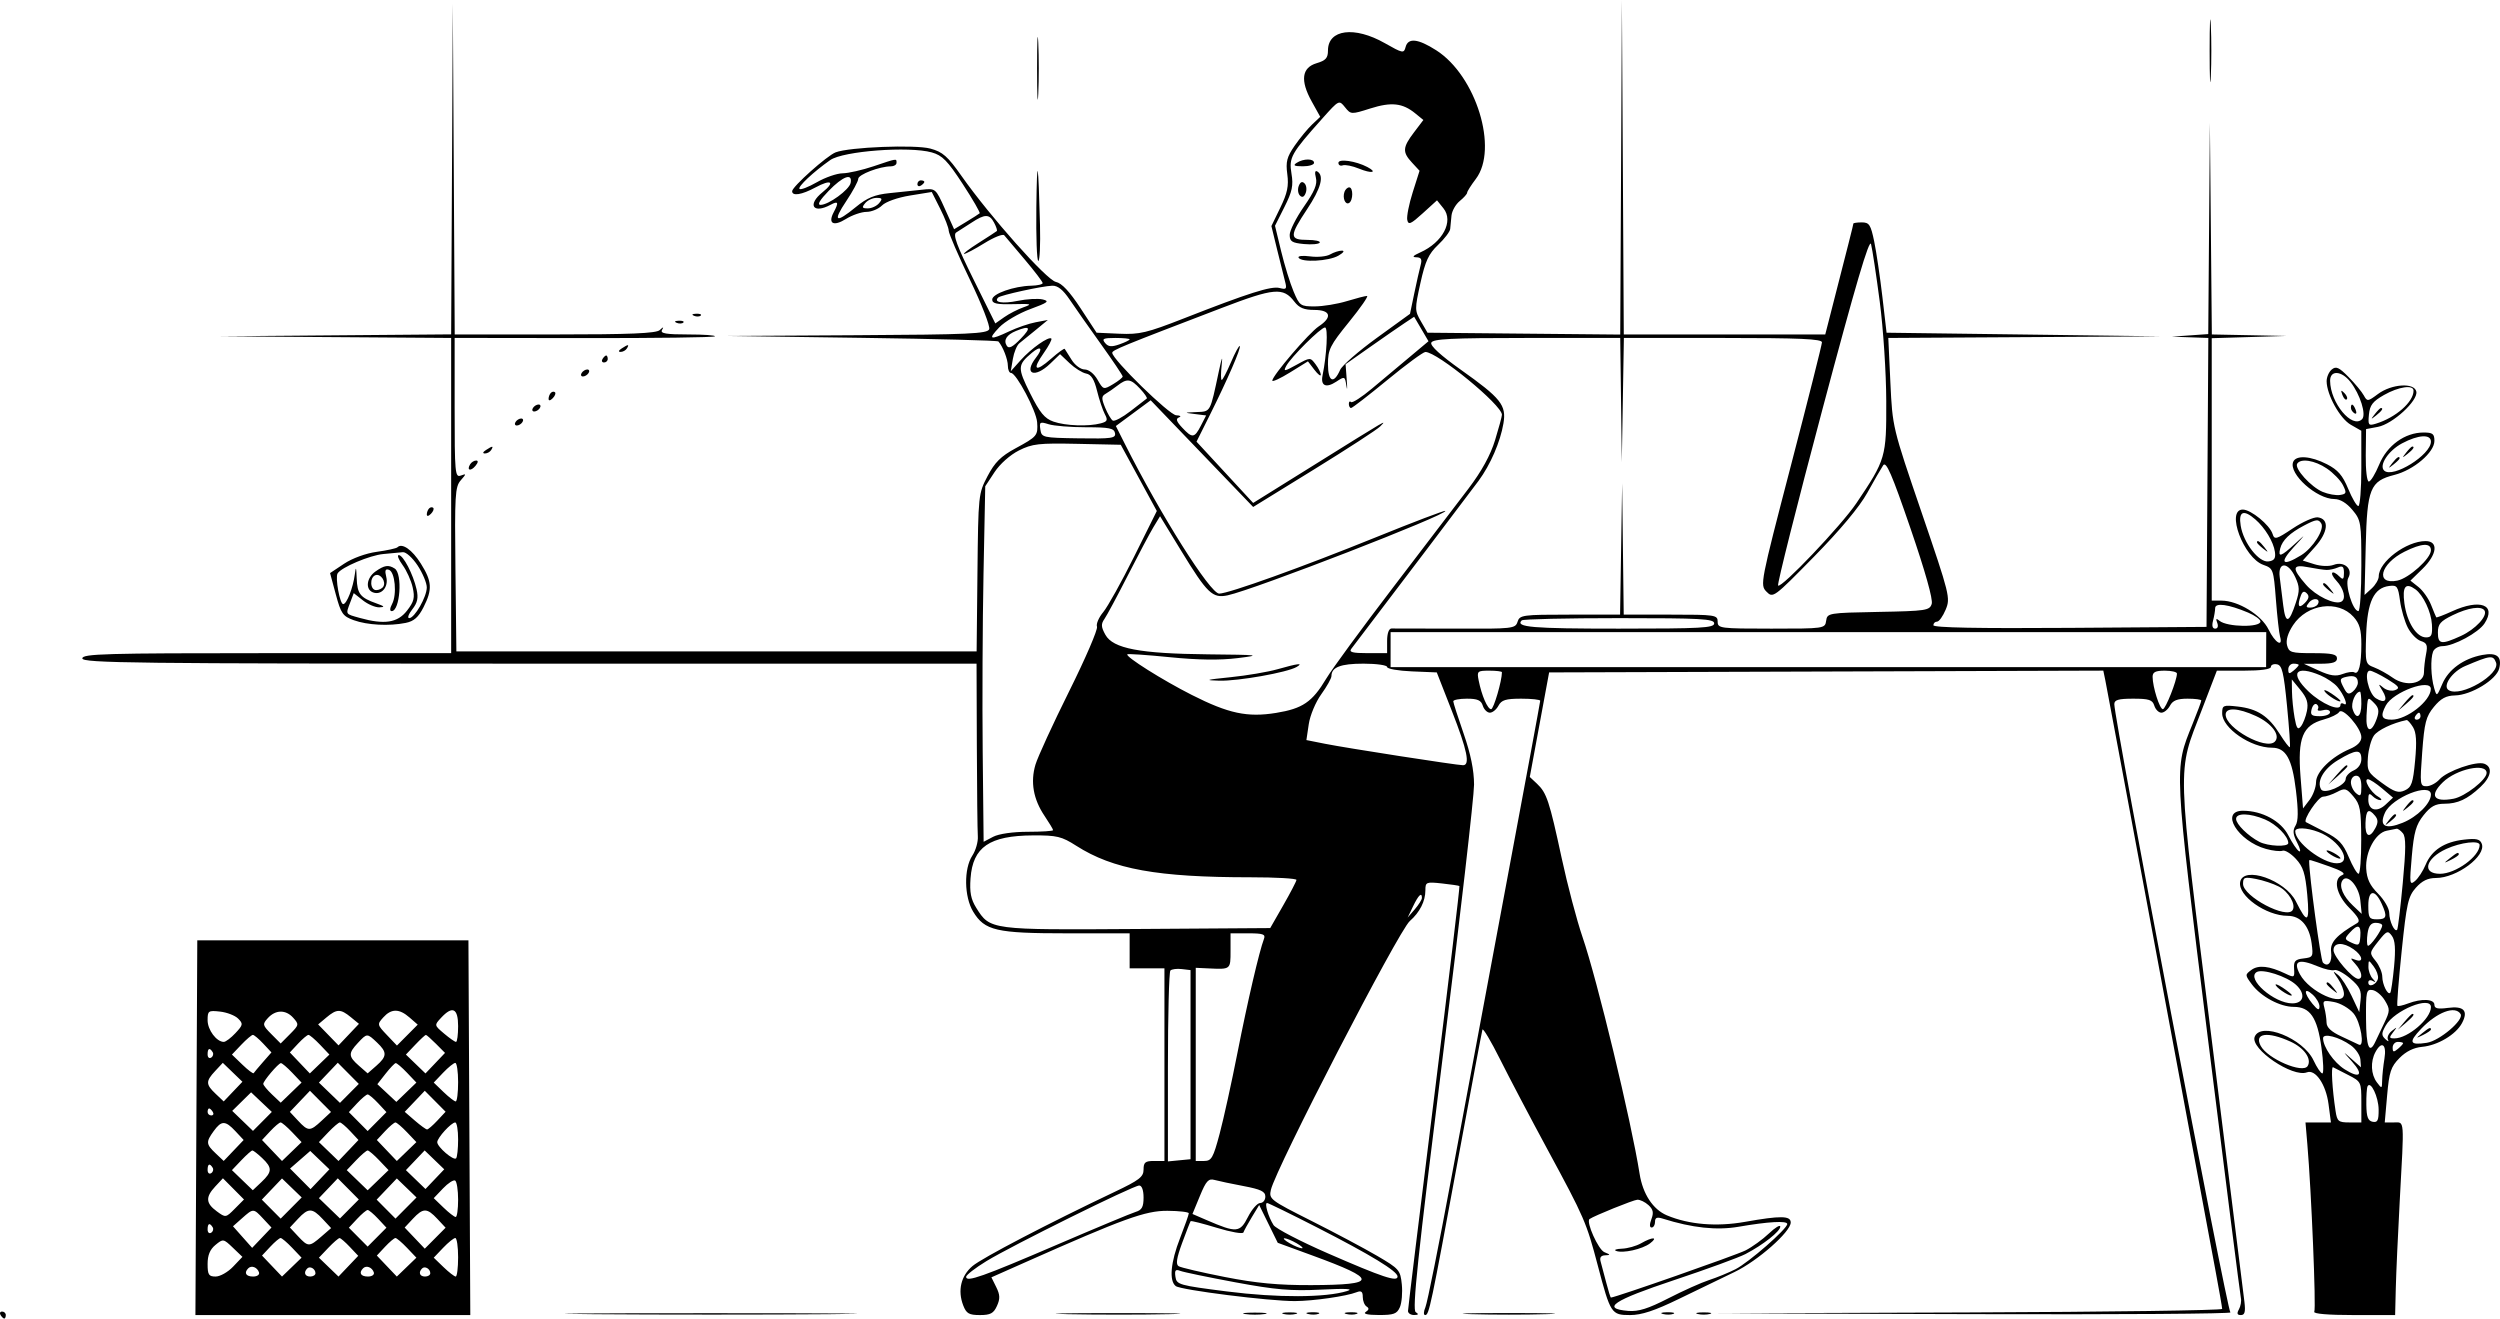 <svg width="474" height="250" viewBox="0 0 474 250" fill="none" xmlns="http://www.w3.org/2000/svg">
<path fill-rule="evenodd" clip-rule="evenodd" d="M307.355 31.717L307.197 63.434L288.927 63.258L270.657 63.081L269.417 60.943C268.22 58.88 268.217 58.621 269.311 53.669C270.236 49.489 270.858 48.142 272.659 46.432C273.876 45.277 274.91 43.919 274.956 43.414C275.003 42.91 275.113 41.768 275.202 40.878C275.291 39.988 275.995 38.745 276.767 38.115C277.539 37.487 278.17 36.776 278.17 36.536C278.17 36.296 278.913 35.121 279.82 33.924C284.139 28.223 279.871 14.361 272.31 9.535C268.834 7.316 266.965 7.122 266.496 8.931C266.178 10.155 265.963 10.115 262.551 8.177C256.808 4.914 251.783 5.564 251.783 9.572C251.783 11 251.365 11.47 249.639 11.981C246.809 12.819 246.491 15.259 248.696 19.228L250.318 22.15L248.77 23.613C247.919 24.419 246.428 26.231 245.457 27.641C243.986 29.778 243.755 30.677 244.072 33.031C244.37 35.246 244.086 36.613 242.755 39.359L241.057 42.861L242.143 47.327C242.74 49.783 243.419 52.513 243.652 53.392C244.022 54.793 243.894 54.943 242.614 54.606C241.036 54.191 236.763 55.547 224.435 60.378C217.461 63.11 216.048 63.445 212.231 63.274L207.913 63.081L204.867 58.433C202.794 55.27 201.304 53.679 200.201 53.453C198.44 53.092 187.743 41.088 182.32 33.387C179.671 29.624 178.743 28.807 176.401 28.173C173.513 27.39 161.054 27.883 158.44 28.883C156.799 29.511 150.19 35.413 150.19 36.25C150.19 37.234 152.009 36.941 154.606 35.541C157.603 33.924 158.418 34.464 155.962 36.439C152.997 38.824 154.149 40.621 157.49 38.821C158.935 38.042 159.069 38.362 158.076 40.23C156.926 42.392 158.008 42.998 160.38 41.523C161.574 40.78 163.331 40.173 164.286 40.173C165.241 40.173 166.567 39.624 167.234 38.953C167.93 38.252 170.188 37.452 172.553 37.069L176.663 36.402L178.27 39.594C179.153 41.349 179.876 43.213 179.876 43.737C179.876 44.261 181.689 48.453 183.905 53.054C186.121 57.655 187.763 61.867 187.554 62.416C187.227 63.274 183.756 63.433 162.58 63.556L137.986 63.7L163.495 64.055C177.524 64.25 189.136 64.558 189.298 64.741C190.137 65.686 191.091 68.136 191.091 69.345C191.091 70.1 191.366 70.717 191.702 70.717C192.687 70.717 196.492 77.91 196.64 80.05C196.814 82.592 196.674 82.76 192.517 85.017C189.763 86.512 188.613 87.657 187.24 90.277C185.505 93.584 185.481 93.813 185.325 108.566L185.167 123.506H135.848H86.529L86.352 107.968C86.192 93.9 86.285 92.303 87.341 91.089C88.445 89.821 88.445 89.772 87.354 90.172C86.279 90.566 86.2 89.683 86.2 77.333V64.07L110.689 64.103C124.159 64.12 135.341 63.973 135.538 63.774C135.735 63.576 133.455 63.413 130.47 63.413C126.32 63.413 125.153 63.218 125.509 62.583C125.881 61.919 125.797 61.919 125.087 62.583C124.418 63.207 119.486 63.413 105.205 63.413H86.213L86.035 32.038L85.856 0.664L85.698 32.03L85.54 63.395L63.605 63.579L41.67 63.764L63.605 63.92L85.54 64.077V93.957V123.838H50.576C19.937 123.838 15.612 123.961 15.612 124.834C15.612 125.714 25.471 125.83 100.383 125.83H185.154L185.207 141.268C185.237 149.76 185.321 157.544 185.396 158.568C185.47 159.591 185.002 161.234 184.357 162.22C182.723 164.712 182.8 170.025 184.511 172.849C186.695 176.456 188.873 176.959 202.285 176.959H214.18V180.279V183.599H217.479H220.777V201.859V220.12H218.798C217.137 220.12 216.819 220.381 216.819 221.748C216.819 223.135 216.015 223.758 211.376 225.961C198.716 231.975 186.224 238.493 184.393 240.039C182.193 241.897 181.535 244.683 182.628 247.51C183.223 249.047 183.723 249.336 185.788 249.336C187.788 249.336 188.384 249.018 189.021 247.61C189.642 246.24 189.614 245.503 188.885 244.034L187.969 242.183L194.313 239.365C213.109 231.014 217.165 229.545 221.35 229.571C223.575 229.585 225.395 229.798 225.395 230.044C225.395 230.29 224.653 232.398 223.746 234.728C221.946 239.349 221.631 242.835 222.921 243.84C223.882 244.59 240.681 246.705 245.516 246.685C249.001 246.671 255.286 245.768 257.225 245.002C258.097 244.658 258.38 244.88 258.38 245.906C258.38 246.653 258.708 247.47 259.11 247.72C259.618 248.037 259.569 248.347 258.945 248.745C258.377 249.107 259.277 249.319 261.407 249.326C264.261 249.335 264.863 249.112 265.418 247.842C265.777 247.02 265.942 245.072 265.783 243.514C265.509 240.813 265.29 240.559 261.113 238.114C258.702 236.703 253.089 233.716 248.639 231.476C240.809 227.535 240.561 227.345 240.962 225.588C241.889 221.532 265.157 176.509 267.295 174.635C269.197 172.968 270.254 170.878 270.254 168.784C270.254 167.244 270.412 167.179 273.388 167.501C275.111 167.687 276.604 167.908 276.706 167.992C276.807 168.076 274.655 186.064 271.923 207.965C269.191 229.867 266.956 248.135 266.956 248.561C266.956 248.987 267.475 249.331 268.11 249.326C268.96 249.318 269.041 249.173 268.416 248.774C267.741 248.343 268.784 238.491 273.529 200.5C276.807 174.248 279.486 150.965 279.481 148.761C279.475 146.044 278.841 142.938 277.511 139.11C276.432 136.006 275.545 133.242 275.54 132.968C275.536 132.694 276.699 132.47 278.126 132.47C280.141 132.47 280.814 132.767 281.139 133.798C281.369 134.529 281.973 135.126 282.48 135.126C282.987 135.126 283.719 134.529 284.108 133.798C284.682 132.719 285.489 132.47 288.419 132.47C290.402 132.47 292.024 132.647 292.024 132.863C292.024 133.079 289.187 148.392 285.721 166.894C282.253 185.394 277.501 210.84 275.158 223.44C272.816 236.039 270.613 247.02 270.261 247.842C269.9 248.686 269.879 249.336 270.214 249.336C270.954 249.336 271.246 247.951 276.536 219.327C278.919 206.433 280.959 195.584 281.068 195.219C281.179 194.854 282.688 197.394 284.424 200.863C286.159 204.333 290.214 212.041 293.434 217.994C300.413 230.892 300.788 231.758 302.947 239.964C305.347 249.084 305.511 249.336 309.063 249.336C311.236 249.336 313.711 248.517 318.352 246.261C321.832 244.57 326.563 242.282 328.866 241.175C333.269 239.06 339.522 233.549 339.522 231.783C339.522 230.49 337.617 230.464 330.855 231.664C325.46 232.622 320.218 232.185 316.048 230.432C313.406 229.32 311.474 226.384 310.871 222.56C309.289 212.544 302.832 185.771 300.033 177.623C298.967 174.519 297.19 167.786 296.086 162.66C293.757 151.848 293.247 150.314 291.406 148.588L290.048 147.314L291.881 137.402L293.713 127.49L346.251 127.32L398.787 127.15L399.167 128.98C399.376 129.987 403.859 153.967 409.129 182.271C414.4 210.574 419.3 236.869 420.018 240.704C420.735 244.539 421.323 247.898 421.323 248.169C421.323 248.441 399.728 248.742 373.331 248.838L325.338 249.013L374.486 249.164C401.517 249.248 423.295 249.096 422.882 248.828C422.243 248.412 400.873 136.442 400.873 133.507C400.873 132.695 401.65 132.47 404.457 132.47C407.462 132.47 408.109 132.685 408.46 133.798C408.69 134.529 409.294 135.126 409.8 135.126C410.308 135.126 411.04 134.529 411.428 133.798C411.952 132.813 412.81 132.47 414.75 132.47C416.189 132.47 417.366 132.625 417.366 132.815C417.366 133.005 416.62 135.009 415.707 137.268C412.174 146.021 412.115 144.825 418.676 197.367C421.948 223.576 424.735 245.501 424.868 246.088C425 246.675 424.837 247.646 424.504 248.246C424.062 249.04 424.161 249.336 424.87 249.336C425.607 249.336 425.77 248.732 425.545 246.846C425.382 245.477 422.582 223.035 419.324 196.977C412.621 143.359 412.727 146.932 417.465 134.588L420.317 127.158H425.438C428.646 127.158 430.56 126.892 430.56 126.446C430.56 126.053 431.079 125.833 431.714 125.956C432.679 126.142 432.991 127.428 433.617 133.807C434.028 138.002 434.272 141.537 434.159 141.663C434.046 141.789 433.19 140.676 432.259 139.19C430.108 135.76 428.008 134.384 424.283 133.961C421.49 133.644 421.324 133.717 421.324 135.256C421.324 138.037 426.733 141.766 430.766 141.766C433.411 141.766 434.588 143.859 435.307 149.842C435.782 153.797 435.761 155.681 435.232 156.535C434.666 157.446 434.74 158.201 435.55 159.778C436.131 160.908 436.28 161.63 435.882 161.382C435.484 161.135 434.582 159.795 433.878 158.405C432.491 155.668 428.91 153.718 425.269 153.718C420.801 153.718 424.271 159.465 429.64 160.958C430.926 161.315 432.337 161.467 432.778 161.297C433.218 161.127 434.348 161.818 435.289 162.831C436.687 164.338 437.083 165.584 437.457 169.655C437.946 174.999 437.471 175.278 435.306 170.913C433.295 166.859 425.326 164.078 424.733 167.224C424.248 169.797 429.639 173.639 433.735 173.639C436.193 173.639 437.839 175.524 438.282 178.847C438.619 181.376 438.546 181.513 436.742 181.721C435.154 181.904 434.866 182.222 434.961 183.689C435.07 185.36 434.997 185.4 433.312 184.596C430.263 183.139 428.202 182.914 426.873 183.893C425.635 184.807 425.636 184.856 426.952 186.634C428.678 188.964 432.287 190.903 434.9 190.903C437.992 190.903 439.356 192.905 440.147 198.607C440.522 201.309 440.598 203.519 440.317 203.519C440.036 203.519 439.284 202.408 438.646 201.048C436.679 196.857 428.611 193.632 427.485 196.587C426.615 198.868 434.696 204.357 437.391 203.316C439.011 202.69 440.998 205.608 441.487 209.329L441.945 212.815H439.532H437.12L437.474 216.965C438.238 225.906 439.157 248.1 438.788 248.701C438.548 249.092 441.425 249.336 446.257 249.336H454.116L454.244 244.19C454.314 241.36 454.649 233.964 454.987 227.756C455.859 211.774 455.935 212.815 453.888 212.815H452.147L452.601 207.669C452.992 203.226 453.31 202.262 454.933 200.612C456.173 199.351 457.637 198.626 459.231 198.481C462.184 198.214 465.637 196.159 466.797 193.977C468.037 191.643 467.148 190.687 464.118 191.096C462.203 191.355 461.565 191.208 461.565 190.508C461.565 189.402 459.124 189.28 456.569 190.258C455.588 190.633 454.678 190.833 454.547 190.701C454.417 190.569 454.782 185.896 455.358 180.317C456.295 171.256 456.582 169.975 458.047 168.32C459.211 167.005 460.314 166.467 461.85 166.467C465.82 166.467 471.422 162.283 470.543 159.975C470.204 159.086 469.522 158.928 467.171 159.195C463.449 159.617 461.045 161.189 459.899 163.949C459.406 165.137 458.504 166.525 457.893 167.035C456.863 167.896 456.819 167.564 457.276 162.363C457.681 157.759 458.077 156.375 459.502 154.577C460.836 152.894 461.74 152.39 463.423 152.39C465.985 152.39 467.803 151.547 470.306 149.197C472.352 147.276 472.655 145.435 471.028 144.806C469.536 144.23 463.966 146.173 462.53 147.77C461.887 148.485 460.778 149.07 460.065 149.07C458.833 149.07 458.793 148.753 459.251 142.603C459.67 136.985 459.962 135.857 461.474 134.019C462.784 132.426 463.772 131.89 465.465 131.854C468.535 131.789 473.317 128.878 473.847 126.753C474.417 124.466 473.409 123.659 470.635 124.183C467.099 124.851 464.238 126.922 463.067 129.663C462.029 132.092 462 132.107 461.523 130.478C460.9 128.349 460.792 124.909 461.306 123.56C461.526 122.983 462.323 122.51 463.077 122.51C465.202 122.51 469.918 119.965 471.069 118.196C473.372 114.658 470.224 113.479 464.93 115.896C463.334 116.625 461.976 117.141 461.911 117.044C461.846 116.946 461.405 115.884 460.93 114.685C460.456 113.486 459.38 111.961 458.541 111.297L457.015 110.088L459.29 107.869C462.092 105.135 462.381 102.59 459.89 102.59C456.238 102.59 451.01 106.526 451.01 109.275C451.01 109.867 450.404 110.904 449.664 111.578L448.318 112.804L448.54 103.547C448.802 92.618 449.37 91.21 453.991 90.04C457.637 89.115 461.565 85.774 461.565 83.596C461.565 82.258 461.239 82.005 459.511 82.005C455.98 82.005 452.593 84.448 451.096 88.076C450.363 89.85 449.478 91.302 449.128 91.302C448.772 91.302 448.517 89.116 448.548 86.329L448.605 81.357L450.858 80.932C453.653 80.404 458.484 75.969 458.137 74.251C457.784 72.502 453.464 72.771 450.867 74.703C448.921 76.151 448.827 76.159 448.166 74.954C447.79 74.268 446.491 72.701 445.28 71.473C443.463 69.63 442.906 69.383 442.096 70.06C441.556 70.511 441.121 71.515 441.129 72.292C441.156 74.862 443.649 79.351 445.704 80.528L447.703 81.673L447.708 88.811C447.71 92.737 447.454 95.95 447.14 95.95C446.826 95.95 445.959 94.474 445.214 92.671C444.16 90.118 443.269 89.088 441.194 88.023C438.1 86.433 435.291 86.246 434.777 87.596C433.915 89.855 439.236 94.621 442.618 94.621C443.682 94.621 444.921 95.369 446.004 96.665C447.648 98.632 447.712 99.026 447.712 107.289C447.712 112.009 447.46 115.87 447.152 115.87C446.087 115.87 444.546 110.819 445.233 109.582C446.174 107.89 444.469 106.35 442.477 107.092C441.586 107.424 440.066 107.373 438.783 106.969L436.604 106.283L438.899 103.726C441.434 100.902 441.685 98.4 439.465 98.089C438.74 97.987 436.6 98.934 434.71 100.191C431.56 102.287 431.24 102.374 430.881 101.235C430.343 99.529 426.78 96.614 425.231 96.614C421.965 96.614 425.386 105.786 429.145 107.104C431.002 107.756 431.065 107.93 431.508 113.648C431.758 116.878 432.113 120.044 432.295 120.684C432.909 122.829 431.341 121.873 430.119 119.356C428.779 116.595 424.347 113.878 421.184 113.878H419.345V89V64.122L426.437 63.908L433.528 63.695L426.446 63.554L419.364 63.413L419.179 43.327L418.995 23.24L418.84 43.292L418.685 63.343L415.222 63.588L411.758 63.831L415.229 63.954L418.7 64.077L418.527 91.468L418.355 118.858L392.462 119.044C375.018 119.169 366.569 119.007 366.569 118.546C366.569 118.169 366.881 117.862 367.263 117.862C367.644 117.862 368.382 116.836 368.902 115.582C369.82 113.373 369.681 112.814 364.332 97.156C358.817 81.015 358.815 81.006 358.418 72.543L358.021 64.077L383.9 63.922L409.779 63.768L383.737 63.424L357.694 63.081L356.899 56.266C356.462 52.517 355.766 47.811 355.353 45.807C354.691 42.6 354.41 42.165 352.999 42.165C352.117 42.165 351.396 42.27 351.396 42.399C351.396 42.6 350.498 46.149 346.707 60.923L346.068 63.413H326.969H307.869L307.692 31.706L307.514 0L307.355 31.717ZM418.947 9.628C418.947 14.924 419.05 17.09 419.175 14.442C419.3 11.795 419.3 7.461 419.175 4.814C419.05 2.167 418.947 4.333 418.947 9.628ZM196.63 12.948C196.63 18.244 196.733 20.41 196.859 17.762C196.983 15.115 196.983 10.781 196.859 8.134C196.733 5.487 196.63 7.653 196.63 12.948ZM259.811 20.566C263.799 19.301 265.926 19.532 268.33 21.492L269.872 22.748L268.084 25.108C265.923 27.959 265.868 28.836 267.722 30.839L269.147 32.379L267.857 36.442C267.147 38.677 266.679 41.041 266.815 41.695C267.025 42.703 267.477 42.509 269.76 40.433L272.456 37.981L273.679 39.501C275.652 41.954 273.542 45.954 269.265 47.867C267.894 48.481 267.664 48.761 268.517 48.779C269.47 48.799 269.657 49.143 269.346 50.299C269.125 51.121 268.582 53.529 268.14 55.649L267.336 59.506L261.043 64.066C257.583 66.574 254.454 69.302 254.092 70.127C252.87 72.905 251.783 72.403 251.783 69.06C251.783 66.258 252.161 65.499 255.783 61.036C257.984 58.327 259.515 56.109 259.186 56.109C258.858 56.109 257.132 56.554 255.351 57.098C253.57 57.641 250.841 58.09 249.285 58.094C246.584 58.101 246.405 57.975 245.266 55.279C244.61 53.726 243.548 50.286 242.906 47.633L241.74 42.808L243.533 39.241C245.007 36.309 245.244 35.183 244.864 32.921C244.352 29.867 244.784 29.098 250.765 22.412C253.872 18.938 253.886 18.931 255.01 20.329C256.125 21.715 256.181 21.718 259.811 20.566ZM176.666 28.898C178.659 29.456 179.647 30.464 182.532 34.886C184.44 37.812 185.885 40.313 185.742 40.444C185.6 40.576 184.452 41.308 183.19 42.072L180.898 43.461L179.146 39.576C177.398 35.701 177.388 35.693 174.842 35.969C173.438 36.121 170.657 36.413 168.661 36.617C165.838 36.906 164.422 37.489 162.283 39.244C158.416 42.418 157.826 42.053 160.46 38.114C161.705 36.251 162.724 34.356 162.724 33.903C162.724 33.094 166.786 31.541 168.903 31.541C169.496 31.541 169.981 31.242 169.981 30.877C169.981 30.023 170.173 29.995 165.63 31.524C163.487 32.246 160.844 32.847 159.755 32.86C158.667 32.874 156.472 33.635 154.878 34.552C153.284 35.469 151.801 36.041 151.584 35.821C151.195 35.43 154.225 32.586 157.414 30.35C159.861 28.634 172.351 27.692 176.666 28.898ZM196.49 39.343C196.423 44.912 196.591 49.469 196.863 49.47C197.136 49.471 197.279 46.408 197.184 42.664C196.867 30.29 196.614 29.078 196.49 39.343ZM245.845 30.877C245.095 31.365 245.373 31.523 247 31.53C248.179 31.536 249.144 31.242 249.144 30.877C249.144 30.033 247.142 30.033 245.845 30.877ZM253.762 30.879C253.762 31.303 254.133 31.516 254.586 31.35C255.04 31.185 256.422 31.462 257.657 31.968C260.064 32.953 261.267 32.732 259.261 31.673C257.077 30.52 253.762 30.041 253.762 30.879ZM249.495 33.712C249.799 34.932 249.238 36.279 247.212 39.189C245.735 41.312 244.526 43.715 244.526 44.529C244.526 45.776 244.95 46.05 247.214 46.268C248.693 46.409 250.046 46.291 250.222 46.005C250.397 45.719 249.336 45.485 247.863 45.485C244.451 45.485 244.446 44.758 247.824 39.667C250.444 35.718 251.094 33.339 249.777 32.52C249.337 32.246 249.236 32.673 249.495 33.712ZM161.283 34.671C161.035 35.974 157.101 38.845 155.566 38.845C154.896 38.845 155.435 37.922 157.117 36.189C159.816 33.406 161.653 32.737 161.283 34.671ZM173.939 34.9C173.939 35.286 174.236 35.418 174.599 35.193C174.961 34.967 175.258 34.651 175.258 34.489C175.258 34.328 174.961 34.197 174.599 34.197C174.236 34.197 173.939 34.513 173.939 34.9ZM246.241 35.259C246 35.892 246.099 36.709 246.462 37.074C246.902 37.517 247.268 37.355 247.561 36.587C247.802 35.953 247.703 35.137 247.34 34.772C246.9 34.329 246.534 34.491 246.241 35.259ZM254.919 36.355C254.493 37.522 255.074 38.928 255.797 38.477C256.574 37.994 256.586 35.525 255.811 35.525C255.487 35.525 255.086 35.898 254.919 36.355ZM166.682 38.513C166.23 39.06 165.267 39.509 164.541 39.509C163.444 39.509 163.36 39.341 164.043 38.513C164.495 37.965 165.458 37.517 166.184 37.517C167.282 37.517 167.366 37.684 166.682 38.513ZM188.482 42.222C188.887 42.983 189.12 43.696 189 43.805C188.88 43.915 187.313 44.935 185.519 46.072C183.725 47.21 182.504 48.141 182.808 48.141C183.111 48.141 184.84 47.223 186.65 46.102C188.461 44.981 190.149 44.308 190.401 44.608C190.653 44.908 192.396 46.969 194.273 49.189C196.151 51.408 197.688 53.425 197.688 53.671C197.688 53.916 196.723 54.14 195.544 54.168C192.226 54.247 188.122 55.699 188.122 56.794C188.122 57.554 188.994 57.746 192.08 57.668C195.591 57.578 195.815 57.645 194.059 58.26C192.971 58.642 191.322 59.488 190.396 60.14L188.711 61.326L184.572 52.963C181.384 46.522 180.634 44.478 181.309 44.072C181.79 43.783 183.076 42.958 184.164 42.24C186.74 40.541 187.587 40.536 188.482 42.222ZM356.398 57.176C357.068 62.299 357.619 70.683 357.634 76.029C357.667 86.719 357.551 87.115 351.97 95.406C349.135 99.616 337.722 111.624 337.126 111.023C336.915 110.811 340.695 95.787 345.526 77.637C351.841 53.91 354.433 45.102 354.75 46.294C354.992 47.205 355.733 52.102 356.398 57.176ZM252.2 48.238C251.521 48.634 249.815 48.803 248.406 48.613C246.956 48.417 246.005 48.528 246.214 48.868C246.786 49.8 251.922 49.531 253.762 48.473C254.72 47.922 254.996 47.523 254.421 47.521C253.877 47.519 252.877 47.841 252.2 48.238ZM202.807 56.804C203.801 58.282 206.47 62.082 208.738 65.248C211.006 68.414 212.861 71.175 212.861 71.382C212.861 71.589 212.037 72.249 211.03 72.847C209.233 73.916 209.178 73.9 208.092 71.995C207.442 70.855 206.433 70.053 205.65 70.053C204.909 70.053 203.81 69.241 203.18 68.227C202.556 67.223 201.965 66.287 201.868 66.147C201.77 66.007 200.61 66.847 199.29 68.014C196.281 70.673 195.613 70.159 197.891 66.938C198.846 65.586 199.497 64.349 199.338 64.189C198.859 63.706 195.504 66.072 193.512 68.298L191.645 70.385L192.036 68.061C192.252 66.783 192.813 65.438 193.283 65.073C193.753 64.708 195.159 63.566 196.408 62.536L198.677 60.664L196.368 61.1C195.098 61.341 192.852 62.108 191.377 62.807C187.663 64.566 187.236 64.402 189.455 62.07C190.506 60.966 193.149 59.409 195.329 58.609C198.694 57.374 199.051 57.097 197.695 56.775C196.816 56.566 194.682 56.687 192.951 57.044C190.1 57.632 188.335 57.333 189.246 56.417C189.701 55.959 197.556 54.239 199.509 54.169C200.544 54.133 201.55 54.937 202.807 56.804ZM245.405 57.185C246.315 58.373 247.256 58.765 249.199 58.765C252.306 58.765 252.672 60.14 250.029 61.883C248.207 63.084 241.228 71.241 241.228 72.168C241.228 72.459 242.749 71.755 244.608 70.604L247.987 68.51L249.211 70.112C249.883 70.993 250.431 71.414 250.428 71.049C250.424 70.684 249.972 69.787 249.424 69.057C248.429 67.732 248.421 67.732 245.826 69.163C243.493 70.449 243.29 70.473 243.865 69.392C244.757 67.714 250.425 62.085 251.223 62.085C251.826 62.085 251.561 67.244 250.756 71.175C250.35 73.159 251.419 73.643 253.368 72.358C254.951 71.315 254.998 71.335 255.278 73.161C255.437 74.191 255.466 73.689 255.344 72.045L255.122 69.057L259.842 65.737C262.438 63.911 265.363 61.886 266.343 61.238L268.125 60.058L269.484 62.379L270.844 64.698L267.25 67.708C265.274 69.363 262.063 72.051 260.116 73.682C258.168 75.313 256.387 76.458 256.158 76.227C255.928 75.997 255.741 76.157 255.741 76.582C255.741 77.009 255.93 77.357 256.162 77.357C256.393 77.357 259.487 74.967 263.037 72.045C266.587 69.124 269.837 66.733 270.26 66.733C272.51 66.733 284.767 76.792 284.767 78.638C284.767 78.952 284.18 81.123 283.462 83.462C282.587 86.315 280.925 89.341 278.408 92.661C276.345 95.383 269.881 103.855 264.044 111.489C258.207 119.124 252.537 126.863 251.444 128.689C248.798 133.109 246.971 134.353 241.937 135.169C236.503 136.05 232.938 135.29 225.966 131.761C220.421 128.955 213.32 124.483 213.739 124.06C213.871 123.928 217.512 124.175 221.831 124.608C227.119 125.137 231.298 125.195 234.631 124.782C239.248 124.211 238.874 124.163 229.023 124.062C216.093 123.93 211.033 122.966 209.584 120.358C208.764 118.882 208.728 118.317 209.394 117.37C209.846 116.727 211.843 113.007 213.833 109.104C215.822 105.199 218.012 101.075 218.698 99.938L219.947 97.873L223.921 104.381C228.907 112.548 229.887 113.488 232.772 112.871C237.801 111.795 274.653 97.5 274.025 96.868C273.896 96.737 267.967 98.991 260.851 101.876C247.041 107.476 232.927 112.55 231.16 112.55C229.453 112.55 220.049 97.63 213.297 84.21L211.566 80.772L214.868 78.333L218.169 75.893L227.884 86.008L237.599 96.123L249.144 89.004C255.493 85.089 261.134 81.422 261.678 80.856C262.933 79.55 263.599 79.161 249.144 88.168L237.599 95.361L232.23 89.55L226.86 83.74L229.368 78.723C232.719 72.015 235.365 65.922 235.059 65.615C234.922 65.477 234.168 66.868 233.382 68.705C232.597 70.542 231.812 72.045 231.636 72.045C231.46 72.045 231.457 70.776 231.63 69.223C231.843 67.304 231.672 67.676 231.095 70.385C229.407 78.317 229.575 78.011 226.867 78.127C224.438 78.232 224.433 78.237 226.545 78.501L228.684 78.769L227.682 80.719C226.468 83.082 226.05 83.125 224.142 81.081C223.038 79.898 222.883 79.402 223.533 79.141C224.031 78.941 223.808 78.768 223.012 78.738C221.699 78.689 210.882 68.129 210.882 66.896C210.882 66.376 212.596 65.674 231.662 58.379C241.586 54.582 243.299 54.433 245.405 57.185ZM131.595 59.883C132.071 60.074 132.64 60.05 132.859 59.83C133.078 59.61 132.689 59.453 131.994 59.481C131.225 59.513 131.069 59.671 131.595 59.883ZM128.297 61.211C128.772 61.402 129.342 61.379 129.561 61.158C129.78 60.938 129.39 60.781 128.695 60.809C127.927 60.841 127.77 60.999 128.297 61.211ZM193.508 64.243C191.983 65.82 191.278 66.176 190.89 65.566C190.211 64.497 190.847 63.473 192.642 62.744C195.333 61.652 195.588 62.093 193.508 64.243ZM214.18 64.344C214.18 64.491 213.308 64.917 212.241 65.291C210.738 65.819 210.128 65.758 209.522 65.025C208.867 64.23 209.18 64.077 211.461 64.077C212.956 64.077 214.18 64.197 214.18 64.344ZM307.345 75.863L307.494 87.649L307.69 75.863L307.887 64.077H326.673C341.271 64.077 345.455 64.262 345.443 64.907C345.434 65.364 342.781 75.896 339.546 88.313C333.765 110.513 333.688 110.911 334.919 112.173C336.155 113.44 336.281 113.346 343.949 105.533C348.927 100.461 352.557 96.11 354.035 93.443C355.305 91.151 356.663 88.8 357.052 88.219C357.612 87.381 358.689 89.868 362.219 100.156C365.02 108.322 366.521 113.651 366.255 114.493C365.86 115.748 365.201 115.847 356.14 116.019C346.655 116.198 346.444 116.234 346.238 117.696C346.03 119.171 345.902 119.19 335.847 119.19C326.108 119.19 325.668 119.133 325.668 117.862C325.668 116.6 325.228 116.534 316.762 116.534H307.857L307.707 104.084L307.558 91.633L307.362 104.084L307.168 116.534H297.661C288.672 116.534 288.132 116.608 287.727 117.888C287.318 119.185 286.819 119.24 275.974 119.189C269.743 119.158 264.276 119.146 263.822 119.162C263.325 119.179 262.997 120.112 262.997 121.514V123.838H259.289C256.424 123.838 255.723 123.649 256.211 123.008C263.407 113.559 278.978 93.007 280.336 91.166C282.584 88.118 284.466 83.774 285.052 80.282C285.635 76.811 284.609 75.519 276.966 70.098C273.163 67.4 271.149 65.56 271.37 64.981C271.649 64.25 275.098 64.077 289.456 64.077H307.197L307.345 75.863ZM117.865 66.069C117.27 66.456 117.189 66.716 117.661 66.723C118.093 66.728 118.63 66.434 118.854 66.069C119.36 65.244 119.132 65.244 117.865 66.069ZM196.425 67.807C193.988 70.926 196.141 71.82 199.136 68.933L200.986 67.149L202.8 68.868C203.798 69.814 205.208 70.695 205.934 70.826C206.883 70.997 207.464 71.922 208.003 74.114C208.416 75.791 209.076 77.771 209.472 78.515C210.081 79.662 209.968 79.927 208.722 80.263C206.373 80.896 202.019 80.739 199.736 79.938C198.059 79.349 197.157 78.256 195.314 74.571C192.889 69.724 192.911 69.201 195.637 66.899C197.354 65.45 197.835 66.004 196.425 67.807ZM114.237 68.061C114.012 68.426 114.144 68.725 114.527 68.725C114.911 68.725 115.226 68.426 115.226 68.061C115.226 67.696 115.095 67.397 114.935 67.397C114.775 67.397 114.461 67.696 114.237 68.061ZM110.278 70.717C110.054 71.082 110.168 71.381 110.53 71.381C110.893 71.381 111.373 71.082 111.598 70.717C111.822 70.352 111.709 70.053 111.346 70.053C110.983 70.053 110.503 70.352 110.278 70.717ZM445.647 72.418C447.492 74.779 448.693 78.627 447.849 79.476C445.971 81.367 441.83 76.402 441.789 72.211C441.768 70.135 443.955 70.253 445.647 72.418ZM216.157 73.703C217.008 74.614 217.579 75.453 217.426 75.566C217.273 75.68 215.892 76.748 214.357 77.94C212.821 79.132 211.301 79.942 210.979 79.742C210.657 79.542 210.008 78.44 209.537 77.295C208.816 75.543 208.829 75.126 209.616 74.67C210.13 74.372 211.146 73.669 211.871 73.108C213.695 71.697 214.373 71.791 216.157 73.703ZM457.607 74.081C457.607 76.222 454.225 79.183 450.469 80.329C449.059 80.76 448.955 80.624 449.15 78.595C449.32 76.818 449.869 76.105 452 74.894C454.793 73.307 457.607 72.899 457.607 74.081ZM104.451 74.48C104.209 74.723 104.011 75.231 104.011 75.609C104.011 76.025 104.319 75.985 104.792 75.509C105.221 75.077 105.419 74.569 105.232 74.38C105.044 74.191 104.693 74.236 104.451 74.48ZM444.126 74.896C444.374 75.55 444.742 75.919 444.946 75.715C445.149 75.511 444.946 74.975 444.495 74.524C443.843 73.873 443.768 73.95 444.126 74.896ZM101.043 77.357C100.818 77.722 100.932 78.021 101.295 78.021C101.658 78.021 102.138 77.722 102.362 77.357C102.586 76.992 102.473 76.693 102.11 76.693C101.747 76.693 101.267 76.992 101.043 77.357ZM445.733 77.318C445.733 77.662 446.026 78.126 446.385 78.349C446.758 78.581 446.869 78.315 446.644 77.724C446.206 76.574 445.733 76.363 445.733 77.318ZM450.266 78.519C449.446 79.572 449.469 79.596 450.515 78.77C451.614 77.902 451.963 77.357 451.42 77.357C451.284 77.357 450.764 77.88 450.266 78.519ZM97.744 80.013C97.52 80.379 97.633 80.677 97.996 80.677C98.359 80.677 98.839 80.379 99.064 80.013C99.288 79.648 99.174 79.349 98.812 79.349C98.449 79.349 97.969 79.648 97.744 80.013ZM205.925 81.009C210.309 81.009 211.228 81.195 211.404 82.112C211.591 83.089 210.812 83.203 204.553 83.108C197.674 83.004 197.485 82.961 197.252 81.434C197.035 80 197.17 79.914 198.835 80.438C199.837 80.752 203.027 81.009 205.925 81.009ZM460.905 83.731C460.905 86.248 453.694 90.73 452.05 89.235C450.98 88.261 452.82 85.446 455.435 84.057C458.524 82.416 460.905 82.274 460.905 83.731ZM215.916 90.607L219.332 96.885L215.023 105.547C212.652 110.311 210.021 115.04 209.176 116.054C208.33 117.068 207.796 118.313 207.99 118.819C208.183 119.327 205.814 124.825 202.726 131.038C199.637 137.25 196.756 143.522 196.324 144.974C195.343 148.268 195.921 151.541 198.035 154.677C198.933 156.009 199.667 157.234 199.667 157.4C199.667 157.566 197.515 157.705 194.884 157.707C192.034 157.709 189.373 158.093 188.298 158.657L186.495 159.604L186.319 142.551C186.222 133.172 186.292 118.005 186.473 108.847L186.803 92.195L188.563 89.521C189.586 87.967 191.52 86.245 193.181 85.412C195.723 84.136 196.948 83.997 204.269 84.153L212.499 84.329L215.916 90.607ZM92.137 85.325C91.542 85.712 91.461 85.973 91.933 85.979C92.365 85.985 92.902 85.691 93.126 85.325C93.632 84.501 93.404 84.501 92.137 85.325ZM456.203 85.823C455.383 86.876 455.406 86.9 456.453 86.074C457.552 85.207 457.901 84.661 457.358 84.661C457.221 84.661 456.701 85.184 456.203 85.823ZM453.564 87.815C452.744 88.868 452.768 88.892 453.814 88.066C454.448 87.565 454.968 87.042 454.968 86.904C454.968 86.358 454.427 86.709 453.564 87.815ZM89.141 88.026C88.431 89.182 89.24 89.427 90.145 88.329C90.665 87.698 90.715 87.317 90.277 87.317C89.892 87.317 89.38 87.636 89.141 88.026ZM441.173 88.831C442.4 89.664 443.773 91.084 444.223 91.985C444.956 93.454 444.899 93.649 443.676 93.846C442.924 93.968 441.441 93.704 440.379 93.262C438.167 92.339 434.986 88.83 435.542 87.925C436.204 86.847 438.882 87.278 441.173 88.831ZM81.362 96.392C81.12 96.635 80.922 97.143 80.922 97.521C80.922 97.937 81.23 97.898 81.703 97.422C82.132 96.989 82.33 96.481 82.142 96.293C81.955 96.104 81.603 96.149 81.362 96.392ZM427.591 98.462C429.441 100.059 431.056 102.73 431.323 104.63C431.496 105.863 431.215 106.29 430.127 106.446C428.296 106.709 425.364 102.953 424.834 99.663C424.397 96.953 425.359 96.534 427.591 98.462ZM440.113 99.25C440.784 100.341 438.526 103.906 436.3 105.272C432.717 107.471 432.076 106.786 434.879 103.752C437.26 101.176 437.284 101.118 435.146 103.088C432.448 105.575 431.87 105.754 432.336 103.961C432.737 102.418 434.162 101.051 436.828 99.651C439.144 98.436 439.581 98.383 440.113 99.25ZM427.921 102.841C427.921 102.978 428.441 103.501 429.075 104.003C430.122 104.828 430.145 104.805 429.325 103.752C428.462 102.645 427.921 102.294 427.921 102.841ZM75.352 103.769C75.15 103.973 73.392 104.357 71.446 104.624C69.379 104.906 66.801 105.845 65.244 106.882L62.579 108.657L63.669 112.704C64.651 116.346 64.99 116.834 67.069 117.588C69.651 118.524 73.758 118.74 76.913 118.104C78.477 117.79 79.332 117.041 80.294 115.143C82.012 111.754 81.92 110.239 79.789 106.849C78.127 104.205 76.229 102.887 75.352 103.769ZM460.905 104.337C460.905 105.883 456.716 109.655 454.517 110.089C450.282 110.925 451.294 106.893 455.894 104.601C459.162 102.973 460.905 102.881 460.905 104.337ZM79.185 107.224C80.14 108.677 80.921 110.544 80.919 111.374C80.917 113.165 78.608 117.198 77.585 117.198C77.191 117.198 77.452 116.451 78.166 115.537C79.163 114.262 79.351 113.376 78.978 111.719C78.341 108.888 76.445 105.246 75.608 105.246C75.243 105.246 75.569 106.094 76.33 107.131C77.091 108.167 77.952 110.074 78.242 111.369C78.682 113.336 78.506 114.06 77.159 115.792C75.377 118.082 72.882 118.465 68.223 117.163C65.426 116.381 65.527 116.546 66.41 114.206L67.071 112.456L68.808 113.831C69.763 114.587 71.173 115.182 71.94 115.153C73.04 115.112 72.916 114.953 71.356 114.4C68.297 113.317 67.736 112.602 67.629 109.647C67.551 107.47 67.478 107.316 67.273 108.898C66.941 111.462 65.738 114.542 65.068 114.542C64.435 114.542 63.521 109.509 64.009 108.714C64.714 107.565 70.12 105.277 72.676 105.044C74.127 104.913 75.795 104.755 76.381 104.693C76.971 104.631 78.227 105.766 79.185 107.224ZM71.192 108.349C69.496 109.54 69.226 111.742 70.705 112.313C72.301 112.93 73.712 111.306 73.236 109.399C72.925 108.149 73.051 107.805 73.737 108.033C74.896 108.416 75.296 112.716 74.34 114.514C73.906 115.331 73.873 115.87 74.257 115.87C75.851 115.87 76.36 108.768 74.836 107.795C73.653 107.039 72.894 107.155 71.192 108.349ZM435.179 109.42C436.021 111.238 436.041 111.96 435.309 114.213C434.005 118.224 433.347 118.381 432.901 114.788C432.679 113.009 432.378 110.582 432.23 109.396C431.866 106.467 433.818 106.483 435.179 109.42ZM441.115 108.062C441.659 108.08 442.624 107.869 443.259 107.595C444.168 107.202 444.413 107.421 444.413 108.627C444.413 109.819 444.237 109.982 443.622 109.363C442.138 107.869 441.539 108.56 442.979 110.102C444.407 111.632 444.861 113.552 443.918 114.073C442.709 114.742 439.095 113.01 437.224 110.865C434.474 107.713 434.573 106.946 437.651 107.548C439.012 107.813 440.57 108.045 441.115 108.062ZM72.673 111.227C72.45 111.59 71.841 111.886 71.318 111.886C70.153 111.886 70.045 109.454 71.192 109.05C72.172 108.705 73.249 110.288 72.673 111.227ZM440.455 110.809C440.455 110.946 440.975 111.469 441.609 111.971C442.656 112.796 442.679 112.773 441.859 111.72C440.997 110.614 440.455 110.262 440.455 110.809ZM456.521 119.003C457.11 120.149 458.221 121.288 458.988 121.534C460.138 121.901 460.314 122.335 459.985 123.988C459.766 125.092 459.586 126.668 459.586 127.49C459.586 129.675 456.131 130.265 453.668 128.499C452.664 127.78 451.075 126.898 450.138 126.539C448.47 125.9 448.438 125.771 448.626 120.316C448.84 114.09 450.083 111.463 452.989 111.098C454.489 110.908 454.675 111.163 455.044 113.904C455.267 115.561 455.932 117.856 456.521 119.003ZM457.952 111.73C459.432 112.799 460.954 116.019 461.091 118.369C461.21 120.411 461.015 120.85 459.987 120.85C458.172 120.85 456.358 117.997 455.872 114.376C455.447 111.211 456.095 110.388 457.952 111.73ZM436.963 114.357C435.816 115.512 435.503 114.864 436.255 112.892C436.552 112.111 436.876 112.001 437.381 112.51C437.886 113.019 437.766 113.549 436.963 114.357ZM439.437 114.588C439.229 114.928 438.593 115.206 438.027 115.206C437.188 115.206 437.147 115.021 437.81 114.217C438.662 113.184 440.098 113.511 439.437 114.588ZM426.237 116.144C427.526 116.687 428.581 117.444 428.581 117.828C428.581 119.005 422.267 118.904 420.814 117.703C420.179 117.179 420.076 117.276 420.39 118.1C420.636 118.744 420.476 119.19 419.998 119.19C419.483 119.19 419.335 118.649 419.589 117.696C419.807 116.874 419.991 115.791 419.995 115.289C420.006 114.229 422.493 114.57 426.237 116.144ZM446.227 116.952C447.378 118.23 447.712 119.399 447.712 122.161C447.712 126.035 447.218 128.004 446.378 127.481C446.084 127.298 445.085 127.439 444.158 127.793C442.873 128.286 441.803 128.132 439.65 127.149L436.827 125.859L439.96 125.845C442.3 125.834 443.094 125.578 443.094 124.834C443.094 124.045 442.15 123.838 438.553 123.838C434.402 123.838 433.979 123.71 433.625 122.347C433.374 121.382 433.778 120.034 434.768 118.529C437.418 114.497 443.288 113.689 446.227 116.952ZM471.064 115.762C471.692 116.784 469.335 119.321 466.59 120.575C462.879 122.272 462.225 122.175 462.225 119.928C462.225 118.328 462.691 117.782 465.029 116.641C467.985 115.198 470.493 114.832 471.064 115.762ZM325.009 118.194C325.009 119.055 322.557 119.19 306.906 119.19C290.482 119.19 287.241 118.914 288.524 117.622C288.756 117.389 297.059 117.198 306.977 117.198C322.565 117.198 325.009 117.333 325.009 118.194ZM429.667 123.174L429.654 126.494H346.655H263.657V123.174V119.854H346.669H429.681L429.667 123.174ZM473.245 125.613C474.103 127.864 466.553 132.272 464.272 130.852C463.03 130.08 464.914 127.334 467.413 126.274C472.228 124.23 472.698 124.177 473.245 125.613ZM242.217 126.886C240.403 127.402 236.395 128.082 233.311 128.398C228.586 128.88 228.253 128.985 231.195 129.06C234.774 129.152 244.074 127.497 245.845 126.454C247.21 125.649 246.103 125.782 242.217 126.886ZM262.997 126.465C262.997 126.814 265.116 127.188 267.706 127.295L272.414 127.49L275.272 134.794C278.191 142.255 278.774 145.086 277.391 145.086C276.235 145.086 255.307 141.835 251.222 141.02L247.693 140.317L248.14 137.311C248.391 135.627 249.436 133.128 250.515 131.628C251.576 130.156 252.442 128.607 252.442 128.187C252.442 126.502 254.172 125.83 258.512 125.83C260.979 125.83 262.997 126.116 262.997 126.465ZM435.837 126.081C435.837 126.218 435.392 126.703 434.848 127.158C434.037 127.835 433.858 127.79 433.858 126.907C433.858 126.315 434.303 125.83 434.848 125.83C435.392 125.83 435.837 125.943 435.837 126.081ZM284.767 127.457C284.767 129.094 283.196 134.462 282.717 134.462C282.042 134.462 280.928 131.885 280.349 128.984C280.005 127.26 280.118 127.158 282.376 127.158C283.691 127.158 284.767 127.293 284.767 127.457ZM412.748 127.704C412.748 129.007 410.593 134.462 410.078 134.462C409.472 134.462 408.14 130.252 408.134 128.32C408.131 127.434 408.678 127.158 410.439 127.158C411.709 127.158 412.748 127.404 412.748 127.704ZM439.981 128.062C441.149 128.56 442.579 129.531 443.158 130.22C444.447 131.753 445.325 134.033 444.406 133.461C444.047 133.238 443.753 133.331 443.753 133.667C443.753 134.997 440.179 133.48 437.686 131.093C434.039 127.601 435.224 126.036 439.981 128.062ZM452.659 128.776C454.834 130.104 455.094 130.466 454.135 130.839C453.485 131.091 452.493 130.892 451.886 130.386C450.895 129.563 450.879 129.613 451.703 130.946C452.835 132.774 452.223 133.493 450.472 132.393C449.064 131.507 448.112 127.155 449.329 127.161C449.709 127.163 451.208 127.89 452.659 128.776ZM447.052 129.44C447.052 129.922 446.627 130.67 446.109 131.104C445.355 131.733 445.023 131.624 444.459 130.564C443.522 128.801 443.556 128.628 444.908 128.319C446.38 127.983 447.052 128.335 447.052 129.44ZM437.395 134.794C437.18 135.89 436.668 137.205 436.257 137.717C435.659 138.461 435.417 138.127 435.051 136.057C434.799 134.632 434.578 132.42 434.559 131.142L434.524 128.818L436.156 130.81C437.399 132.329 437.694 133.276 437.395 134.794ZM460.884 130.644C460.827 132.926 456.343 136.443 453.484 136.45C451.542 136.454 451.266 135.798 452.35 133.76C453.719 131.185 460.937 128.55 460.884 130.644ZM440.741 131.07C441.211 131.836 443.753 133.382 443.753 132.902C443.753 132.748 442.975 132.11 442.023 131.481C441.071 130.854 440.494 130.669 440.741 131.07ZM447.712 133.466C447.712 136.013 446.731 136.583 446.052 134.43C445.692 133.289 446.613 131.142 447.462 131.142C447.599 131.142 447.712 132.188 447.712 133.466ZM455.895 133.3L454.638 134.794L456.123 133.529C457.517 132.341 457.907 131.806 457.379 131.806C457.254 131.806 456.587 132.478 455.895 133.3ZM450.647 136.224C449.61 139.175 448.511 138.854 448.693 135.653C448.905 131.932 448.856 132.01 450.152 133.313C451.024 134.192 451.133 134.835 450.647 136.224ZM439.475 134.446C439.287 134.752 439.728 134.846 440.454 134.655C441.193 134.46 441.774 134.634 441.774 135.048C441.774 135.457 440.912 135.79 439.857 135.79C438.268 135.79 437.998 135.564 438.283 134.469C438.471 133.743 438.894 133.316 439.221 133.519C439.549 133.723 439.663 134.14 439.475 134.446ZM427.702 135.748C430.74 137.136 432.456 139.459 431.302 140.621C429.642 142.292 421.984 138.074 421.984 135.49C421.984 134.093 424.311 134.199 427.702 135.748ZM447.712 139.776C447.712 140.624 446.958 141.402 445.568 141.989C442.043 143.475 439.138 146.32 439.121 148.299C439.113 149.272 438.554 150.789 437.88 151.671L436.655 153.277L436.18 147.239C435.602 139.895 436.573 137.506 440.578 136.421C441.931 136.054 443.246 135.415 443.501 135C444.127 133.981 447.712 138.048 447.712 139.776ZM458.926 135.79C458.926 136.155 458.612 136.454 458.228 136.454C457.844 136.454 457.713 136.155 457.937 135.79C458.161 135.425 458.475 135.126 458.636 135.126C458.796 135.126 458.926 135.425 458.926 135.79ZM457.498 137.853C458.133 138.878 458.242 140.58 457.904 144.213C457.508 148.471 457.232 149.271 455.962 149.853C454.735 150.416 453.99 150.174 451.618 148.445C448.939 146.491 448.768 146.18 448.954 143.589C449.063 142.066 449.572 140.217 450.085 139.479C450.828 138.412 453.64 137.074 456.294 136.524C456.479 136.485 457.021 137.084 457.498 137.853ZM447.712 143.933C447.712 144.854 447.138 145.689 446.227 146.091C445.411 146.452 444.743 147.173 444.743 147.694C444.743 148.916 440.689 150.653 440.095 149.685C439.176 148.189 440.561 145.762 443.263 144.132C446.721 142.045 447.712 142.001 447.712 143.933ZM443.044 146.912L441.445 148.738L443.259 147.129C444.257 146.243 445.073 145.422 445.073 145.303C445.073 144.782 444.539 145.206 443.044 146.912ZM471.461 146.551C471.461 147.84 467.372 151.027 465.189 151.439C461.398 152.155 460.558 150.853 463.172 148.31C465.757 145.795 471.461 144.584 471.461 146.551ZM447.712 149.151C447.712 150.92 447.566 151.103 446.722 150.398C446.178 149.944 445.733 149.011 445.733 148.325C445.733 147.639 446.178 147.078 446.722 147.078C447.39 147.078 447.712 147.752 447.712 149.151ZM451.651 149.489L453.714 151.235L452.328 152.535C450.657 154.102 449.031 153.648 449.031 151.614C449.031 150.462 449.207 150.31 449.823 150.93C450.258 151.368 450.926 151.717 451.307 151.707C451.688 151.695 451.484 151.384 450.853 151.014C449.47 150.203 448.044 147.742 448.957 147.742C449.305 147.742 450.517 148.529 451.651 149.489ZM447.688 159.197C447.701 162.758 447.473 165.671 447.183 165.671C446.892 165.671 446.057 164.248 445.327 162.509C444.236 159.91 443.419 159.052 440.743 157.695C438.952 156.786 437.364 155.969 437.215 155.88C436.571 155.495 439.531 151.062 440.44 151.052C440.993 151.047 442.187 150.648 443.094 150.165C444.593 149.368 444.876 149.444 446.204 151.005C447.49 152.518 447.667 153.493 447.688 159.197ZM460.905 150.641C460.905 152.301 458.325 154.879 455.542 155.999C452.24 157.329 451.034 156.646 452.188 154.099C453.496 151.209 460.905 148.27 460.905 150.641ZM456.203 152.888C455.383 153.942 455.406 153.965 456.453 153.139C457.552 152.272 457.901 151.726 457.358 151.726C457.221 151.726 456.701 152.25 456.203 152.888ZM450.315 154.672C450.899 155.38 450.914 155.979 450.373 156.996C449.266 159.078 448.402 158.638 448.498 156.043C448.592 153.537 449.077 153.17 450.315 154.672ZM429.445 155.369C431.589 156.27 433.858 158.571 433.858 159.843C433.858 160.623 430.01 160.461 428.372 159.612C426.231 158.502 423.963 156.264 423.963 155.263C423.963 154.096 426.537 154.145 429.445 155.369ZM452.905 155.544C452.085 156.598 452.108 156.621 453.154 155.795C454.253 154.928 454.602 154.382 454.059 154.382C453.923 154.382 453.403 154.906 452.905 155.544ZM439.587 157.747C443.609 159.28 446.184 163.679 443.061 163.679C440.342 163.679 435.177 159.705 435.177 157.613C435.177 156.826 437.345 156.892 439.587 157.747ZM455.584 157.981C456.179 158.704 456.175 160.904 455.563 167.443C455.125 172.129 454.647 176.104 454.501 176.276C454.028 176.835 453.01 174.675 452.999 173.09C452.994 172.24 452.043 170.596 450.887 169.438C449.321 167.867 448.747 166.654 448.633 164.675C448.45 161.496 450.39 157.92 452.522 157.503C453.323 157.347 454.165 157.179 454.393 157.129C454.621 157.079 455.156 157.462 455.584 157.981ZM204.064 160.361C211.048 164.818 219.425 166.333 237.104 166.334C241.912 166.335 245.83 166.558 245.81 166.833C245.79 167.107 244.662 169.273 243.303 171.647L240.833 175.963L215.614 176.137C187.717 176.329 187.72 176.329 185.088 172.112C184.075 170.49 183.821 169.164 184.016 166.511C184.45 160.595 187.599 158.435 195.851 158.392C200.398 158.369 201.274 158.579 204.064 160.361ZM470.141 160.211C470.141 162.363 465.588 165.671 462.627 165.671C459.124 165.671 459.853 162.768 463.809 160.959C466.564 159.701 470.141 159.278 470.141 160.211ZM441.115 161.308C441.115 161.491 441.708 161.96 442.434 162.351C443.16 162.742 443.753 162.912 443.753 162.729C443.753 162.546 443.16 162.078 442.434 161.687C441.708 161.295 441.115 161.125 441.115 161.308ZM464.495 162.719C463.265 163.711 463.273 163.723 464.699 163.028C465.515 162.629 466.183 162.165 466.183 161.995C466.183 161.487 465.841 161.634 464.495 162.719ZM441.652 164.277C443.942 165.073 444.8 165.634 444.126 165.894C442.292 166.603 442.926 169.618 445.44 172.149C447.17 173.89 447.56 174.643 446.924 175.015C442.987 177.319 441.747 178.688 441.976 180.474C442.226 182.423 441.405 183.493 440.419 182.501C440 182.078 437.816 165.958 437.816 163.284C437.816 162.928 437.646 162.884 441.652 164.277ZM432.055 168.086C433.909 169.051 435.33 171.456 434.69 172.544C433.616 174.37 425.282 169.972 425.282 167.58C425.282 166.332 425.538 166.235 427.733 166.649C429.081 166.904 431.026 167.55 432.055 168.086ZM447.514 170.669L447.779 173.27L446.107 171.689C444.246 169.929 443.444 168.04 444.104 166.965C444.99 165.521 447.237 167.961 447.514 170.669ZM451.581 171.382C452.674 173.799 452.519 174.303 450.68 174.303C449.198 174.303 449.031 174.036 449.031 171.667C449.031 168.677 450.292 168.536 451.581 171.382ZM269.594 170.245C269.594 170.57 268.986 171.541 268.243 172.403L266.89 173.971L267.929 171.813C268.952 169.689 269.594 169.084 269.594 170.245ZM451.665 175.465C451.658 176.317 449.28 179.644 448.93 179.292C448.748 179.108 448.73 178.06 448.89 176.963C449.095 175.553 449.546 174.967 450.425 174.967C451.11 174.967 451.668 175.191 451.665 175.465ZM447.52 177.532C447.395 179.25 447.239 179.368 445.893 178.752C444.494 178.111 444.471 177.995 445.5 176.85C447.053 175.124 447.68 175.335 447.52 177.532ZM453.917 183.261C453.675 185.821 453.351 188.056 453.197 188.228C452.725 188.756 451.691 186.67 451.68 185.167C451.674 184.385 451.112 183.053 450.432 182.207C449.208 180.687 449.214 180.641 450.926 178.475C452.523 176.456 452.726 176.375 453.508 177.446C454.119 178.282 454.233 179.913 453.917 183.261ZM239.65 178.007C238.755 180.355 236.532 189.905 234.631 199.57C233.521 205.211 231.995 212.143 231.24 214.973C230.014 219.572 229.7 220.12 228.291 220.12H226.714V201.809V183.497L229.188 183.612C233.344 183.806 233.311 183.833 233.311 180.279V176.959H236.68C239.479 176.959 239.981 177.136 239.65 178.007ZM37.229 213.811L37.052 249.336H63.11H89.168L88.992 213.811L88.816 178.287H63.11H37.405L37.229 213.811ZM446.245 179.985C447.966 181.198 448.212 182.606 446.594 181.981C445.544 181.576 445.544 181.625 446.594 182.793C447.795 184.129 448.076 185.591 447.13 185.591C446.073 185.591 442.434 181.377 442.434 180.153C442.434 178.663 444.257 178.583 446.245 179.985ZM439.503 183.24C440.77 183.773 442.17 184.083 442.616 183.929C443.06 183.775 444.41 184.499 445.615 185.539C447.444 187.115 447.766 187.797 447.561 189.663L447.314 191.899L445.872 188.833C445.078 187.146 443.92 185.353 443.298 184.849C442.231 183.983 442.231 184.024 443.29 185.573C443.908 186.475 444.413 187.77 444.413 188.448C444.413 191.03 437.882 188.11 436.06 184.714C434.693 182.163 435.807 181.686 439.503 183.24ZM450.864 185.523C450.641 186.681 449.031 187.338 449.031 186.271C449.031 185.854 449.402 185.724 449.856 185.981C450.515 186.356 450.515 186.271 449.856 185.556C449.402 185.064 449.04 184.049 449.052 183.3C449.073 181.948 449.08 181.948 450.061 183.254C450.604 183.977 450.965 184.999 450.864 185.523ZM225.725 201.859V219.788L223.581 219.995L221.437 220.204V202.344C221.437 192.521 221.649 184.272 221.907 184.011C222.165 183.751 223.13 183.626 224.051 183.734L225.725 183.931V201.859ZM435.309 186.707C437.198 188.428 436.842 190.239 434.615 190.239C431.172 190.239 425.848 185.569 427.856 184.309C428.947 183.624 433.549 185.104 435.309 186.707ZM431.505 186.847C431.975 187.613 434.518 189.159 434.518 188.679C434.518 188.525 433.739 187.886 432.787 187.258C431.835 186.631 431.258 186.446 431.505 186.847ZM441.115 186.506C441.115 186.643 441.635 187.167 442.269 187.668C443.315 188.493 443.339 188.47 442.519 187.417C441.656 186.311 441.115 185.959 441.115 186.506ZM439.774 190.84C439.756 191.645 439.44 191.523 438.454 190.331C436.762 188.287 436.777 187.032 438.476 188.579C439.202 189.24 439.785 190.258 439.774 190.84ZM452.174 189.698C453.169 191.357 453.159 191.657 452.03 194.014C451.363 195.407 450.616 196.977 450.371 197.503C449.223 199.97 448.633 198.539 448.599 193.205C448.565 187.952 448.66 187.531 449.833 187.715C450.532 187.825 451.585 188.717 452.174 189.698ZM446.224 192.137C447.594 193.759 448.421 198.695 447.217 198.055C446.944 197.91 445.463 197.213 443.925 196.506C442.009 195.624 441.123 194.801 441.113 193.891C441.103 193.161 440.918 191.891 440.699 191.07C440.331 189.689 440.467 189.608 442.522 189.98C443.744 190.202 445.409 191.173 446.224 192.137ZM460.905 190.947C460.905 193.147 456.552 196.879 453.985 196.879C452.977 196.879 452.945 196.728 453.733 195.717C454.553 194.665 454.53 194.641 453.491 195.46C452.861 195.958 452.533 196.705 452.764 197.12C452.994 197.535 452.772 197.491 452.271 197.022C451.496 196.296 451.506 195.908 452.339 194.436C453.97 191.554 460.905 188.729 460.905 190.947ZM45.154 193.128C46.128 194.109 46.087 194.332 44.651 195.869C43.792 196.79 42.794 197.543 42.432 197.543C41.061 197.543 39.361 195.271 39.361 193.44C39.361 191.649 39.502 191.551 41.727 191.798C43.028 191.942 44.57 192.541 45.154 193.128ZM55.588 192.966C56.722 194.228 56.702 194.335 54.989 196.059L53.215 197.845L51.441 196.059C49.779 194.386 49.735 194.197 50.754 193.064C52.227 191.425 54.167 191.386 55.588 192.966ZM66.501 192.843L68.058 194.119L66.121 196.163L64.184 198.206L62.251 196.217L60.32 194.228L61.88 192.92C63.849 191.269 64.565 191.257 66.501 192.843ZM77.651 192.919L79.2 194.271L77.23 196.254L75.26 198.237L73.361 196.242C71.51 194.297 71.492 194.212 72.665 192.906C74.195 191.205 75.692 191.209 77.651 192.919ZM86.859 194.555C86.859 196.199 86.679 197.543 86.46 197.543C86.24 197.543 85.22 196.832 84.194 195.962C82.328 194.382 82.327 194.38 83.629 192.974C85.793 190.637 86.859 191.159 86.859 194.555ZM466.533 192.263C467.212 193.37 462.536 197.345 460.119 197.715C456.846 198.216 456.606 197.633 459.034 195.078C462.063 191.891 465.51 190.598 466.533 192.263ZM455.895 193.725L454.638 195.219L456.123 193.954C457.517 192.766 457.907 192.231 457.379 192.231C457.254 192.231 456.587 192.903 455.895 193.725ZM459.217 195.92C457.988 196.912 457.996 196.924 459.421 196.228C460.237 195.83 460.905 195.365 460.905 195.196C460.905 194.688 460.563 194.835 459.217 195.92ZM49.916 197.875L51.466 199.535L49.866 201.361C48.987 202.365 48.19 203.315 48.096 203.471C48.001 203.627 47.035 202.898 45.948 201.85L43.974 199.946L45.749 198.08C46.725 197.054 47.714 196.215 47.946 196.215C48.178 196.215 49.064 196.962 49.916 197.875ZM60.681 198.08L62.456 199.946L60.6 201.735L58.745 203.525L56.85 201.535L54.956 199.544L56.509 197.88C57.364 196.964 58.252 196.215 58.484 196.215C58.715 196.215 59.704 197.054 60.681 198.08ZM71.479 197.659C73.421 199.495 73.399 200.28 71.356 202.067L69.707 203.511L68.058 202.067C66.04 200.301 66.011 199.715 67.843 197.752C69.596 195.875 69.592 195.875 71.479 197.659ZM82.679 197.923L84.376 199.631L82.523 201.578L80.67 203.525L78.814 201.735L76.959 199.946L78.734 198.08C79.71 197.054 80.615 196.215 80.746 196.215C80.876 196.215 81.745 196.984 82.679 197.923ZM434.289 197.497C436.876 198.679 438.352 200.782 437.533 202.116C436.611 203.617 429.934 200.751 428.627 198.294C427.342 195.878 429.944 195.511 434.289 197.497ZM445.713 198.193C446.653 198.867 447.472 200.079 447.532 200.888L447.642 202.357L445.863 200.782C444.102 199.224 444.103 199.23 445.952 201.291C448.22 203.82 447.452 204.594 444.525 202.729C442.486 201.43 440.455 198.491 440.455 196.84C440.455 195.815 443.48 196.593 445.713 198.193ZM455.628 197.794C455.628 197.932 455.183 198.416 454.638 198.871C453.828 199.548 453.649 199.503 453.649 198.62C453.649 198.028 454.094 197.543 454.638 197.543C455.183 197.543 455.628 197.656 455.628 197.794ZM452.093 200.697C451.868 202.067 451.672 203.934 451.656 204.847C451.629 206.45 451.595 206.463 450.659 205.218C449.527 203.712 449.407 201.309 450.373 199.491C451.55 197.279 452.541 197.973 452.093 200.697ZM40.322 199.489C40.532 199.829 40.4 200.295 40.032 200.525C39.663 200.754 39.361 200.475 39.361 199.906C39.361 198.74 39.757 198.568 40.322 199.489ZM44.189 206.965L42.414 208.83L40.888 207.387C38.996 205.599 38.985 205.004 40.802 203.057L42.243 201.513L44.103 203.307L45.964 205.101L44.189 206.965ZM55.403 203.392L57.178 205.258L55.201 207.165L53.224 209.071L51.57 207.507C50.661 206.647 49.916 205.744 49.916 205.501C49.916 204.954 52.745 201.624 53.257 201.568C53.461 201.546 54.427 202.367 55.403 203.392ZM66.244 207.307L64.457 209.106L62.461 207.182L60.466 205.258L62.255 203.378L64.045 201.497L66.037 203.503L68.03 205.509L66.244 207.307ZM77.173 203.392L78.948 205.258L77.049 207.09L75.149 208.921L73.347 207.24L71.546 205.56L73.101 203.58C73.956 202.491 74.822 201.584 75.026 201.564C75.231 201.544 76.197 202.367 77.173 203.392ZM86.859 205.179C86.859 207.188 86.653 208.831 86.401 208.831C86.148 208.831 85.108 208.027 84.089 207.044L82.236 205.258L84.011 203.392C84.988 202.367 86.028 201.527 86.323 201.527C86.618 201.527 86.859 203.171 86.859 205.179ZM445.238 203.825C447.669 205.071 447.712 205.161 447.712 208.954V212.815H445.432C443.368 212.815 443.123 212.612 442.825 210.657C442.184 206.435 441.936 202.136 442.347 202.345C442.577 202.462 443.877 203.128 445.238 203.825ZM450.989 210.374C451.006 212.44 450.795 212.871 449.856 212.689C448.969 212.517 448.691 211.774 448.658 209.486C448.635 207.848 448.737 206.266 448.887 205.969C449.466 204.819 450.969 207.967 450.989 210.374ZM49.752 212.62L47.964 214.418L45.997 212.521L44.03 210.624L45.818 208.864L47.608 207.104L49.573 208.963L51.538 210.821L49.752 212.62ZM60.985 212.486C58.78 214.544 58.437 214.545 56.509 212.479L54.956 210.815L56.862 208.812L58.767 206.809L60.764 208.819L62.761 210.829L60.985 212.486ZM82.919 212.464C82.057 213.388 81.181 214.143 80.972 214.143C80.763 214.142 79.725 213.39 78.664 212.473L76.736 210.803L78.637 208.807L80.537 206.809L82.512 208.797L84.486 210.785L82.919 212.464ZM71.704 209.181L73.27 210.86L71.488 212.653L69.707 214.446L67.926 212.653L66.145 210.86L67.711 209.181C68.573 208.258 69.471 207.503 69.707 207.503C69.943 207.503 70.842 208.258 71.704 209.181ZM40.351 210.823C40.575 211.189 40.444 211.487 40.06 211.487C39.676 211.487 39.361 211.189 39.361 210.823C39.361 210.458 39.492 210.159 39.652 210.159C39.813 210.159 40.127 210.458 40.351 210.823ZM44.643 214.48L46.196 216.144L44.305 218.131L42.414 220.118L40.888 218.675C39.057 216.944 39.02 216.526 40.516 214.456C41.988 212.418 42.723 212.423 44.643 214.48ZM55.403 214.681L57.178 216.546L55.323 218.335L53.467 220.125L51.572 218.135L49.678 216.144L51.232 214.48C52.086 213.564 52.975 212.815 53.206 212.815C53.438 212.815 54.427 213.655 55.403 214.681ZM66.413 214.48L67.966 216.144L66.072 218.135L64.178 220.125L62.322 218.335L60.466 216.546L62.242 214.681C63.218 213.655 64.207 212.815 64.438 212.815C64.67 212.815 65.558 213.564 66.413 214.48ZM77.173 214.681L78.948 216.546L77.093 218.335L75.237 220.125L73.342 218.135L71.448 216.144L73.002 214.48C73.856 213.564 74.745 212.815 74.976 212.815C75.208 212.815 76.197 213.655 77.173 214.681ZM86.859 216.025C86.859 217.79 86.685 219.409 86.473 219.623C85.989 220.111 82.901 217.46 82.901 216.556C82.901 215.735 85.565 212.815 86.314 212.815C86.614 212.815 86.859 214.26 86.859 216.025ZM49.709 219.571C51.65 221.406 51.628 222.173 49.582 224.108L47.929 225.671L45.951 223.765L43.974 221.858L45.749 219.993C46.725 218.967 47.672 218.127 47.854 218.127C48.034 218.127 48.87 218.777 49.709 219.571ZM60.667 223.581L58.877 225.462L56.937 223.508L54.996 221.555L56.909 219.888L58.822 218.221L60.639 219.961L62.456 221.701L60.667 223.581ZM71.895 219.993L73.671 221.858L71.689 223.769L69.707 225.68L67.725 223.769L65.744 221.858L67.519 219.993C68.495 218.967 69.48 218.127 69.707 218.127C69.934 218.127 70.919 218.967 71.895 219.993ZM82.448 223.569L80.67 225.437L78.814 223.647L76.959 221.858L78.737 219.99L80.514 218.122L82.37 219.912L84.226 221.701L82.448 223.569ZM40.322 221.402C40.532 221.742 40.4 222.207 40.032 222.437C39.663 222.666 39.361 222.388 39.361 221.819C39.361 220.652 39.757 220.481 40.322 221.402ZM44.528 229.165C42.807 230.898 42.785 230.901 41.099 229.664C39.006 228.129 38.936 226.969 40.814 224.957L42.266 223.401L44.264 225.411L46.26 227.422L44.528 229.165ZM55.21 229.042L53.217 231.048L51.43 229.25L49.643 227.451L51.555 225.442L53.467 223.434L55.334 225.235L57.203 227.037L55.21 229.042ZM66.244 229.22L64.457 231.019L62.461 229.094L60.466 227.17L62.255 225.29L64.045 223.41L66.037 225.416L68.03 227.422L66.244 229.22ZM76.98 229.042L74.987 231.048L73.2 229.25L71.413 227.451L73.325 225.442L75.237 223.434L77.104 225.235L78.973 227.037L76.98 229.042ZM86.859 227.463C86.859 229.268 86.653 230.744 86.401 230.744C86.148 230.744 85.108 229.94 84.089 228.957L82.236 227.17L83.989 225.329C84.953 224.315 85.993 223.643 86.3 223.835C86.608 224.025 86.859 225.658 86.859 227.463ZM235.785 224.88C239.055 225.499 239.908 225.912 239.908 226.875C239.908 227.542 239.469 228.088 238.932 228.088C238.395 228.088 237.349 229.287 236.606 230.752C235.099 233.724 234.445 233.777 228.876 231.373L226.09 230.17L227.5 226.756C228.687 223.879 229.126 223.401 230.286 223.72C231.043 223.929 233.518 224.451 235.785 224.88ZM216.819 227.047C216.819 228.836 216.5 229.422 215.335 229.772C214.518 230.018 207.765 232.835 200.327 236.032C186.323 242.051 183.175 243.164 183.175 242.092C183.175 241.747 184.912 240.402 187.034 239.104C191.796 236.193 214.862 224.778 215.994 224.772C216.494 224.769 216.819 225.664 216.819 227.047ZM312.546 228.485C313.439 229.298 313.571 229.92 313.109 231.141C312.728 232.149 312.744 232.736 313.151 232.736C313.504 232.736 313.794 232.253 313.794 231.662C313.794 230.853 314.159 230.704 315.278 231.058C320.824 232.81 325.493 233.309 329.626 232.594C335.251 231.619 338.862 231.415 338.862 232.073C338.862 232.99 331.54 239.383 329.045 240.645C327.732 241.309 325.47 242.237 324.019 242.707C322.568 243.177 319.103 244.732 316.319 246.161C312.5 248.121 310.638 248.707 308.733 248.549C303.514 248.117 305.803 246.578 317.422 242.707C323.59 240.652 329.676 238.429 330.946 237.767C334.267 236.035 337.543 233.456 337.543 232.572C337.543 232.153 336.578 232.733 335.399 233.859C334.219 234.985 332.216 236.436 330.946 237.081C329.182 237.977 306.226 246.016 305.429 246.016C305.341 246.016 304.943 244.746 304.544 243.194C304.146 241.642 303.669 239.849 303.485 239.21C303.255 238.414 303.527 238.035 304.349 238.006C305.393 237.969 305.373 237.892 304.188 237.41C303.039 236.941 300.665 231.634 301.379 231.129C302.258 230.509 309.7 227.502 310.443 227.467C310.959 227.444 311.905 227.901 312.546 228.485ZM249.683 232.705C259.934 237.948 264.977 241.023 264.977 242.03C264.977 243.111 262.191 242.185 251.783 237.645C246.522 235.35 241.877 232.933 241.46 232.274C240.469 230.705 239.705 228.088 240.238 228.088C240.469 228.088 244.719 230.165 249.683 232.705ZM248.836 238.043C261.314 242.609 261.281 243.606 248.65 243.658C242.386 243.683 238.195 243.291 232.237 242.121C227.836 241.256 223.888 240.334 223.465 240.07C222.901 239.72 223.081 238.539 224.134 235.665C224.926 233.506 225.651 231.647 225.745 231.533C225.838 231.42 228.083 231.989 230.733 232.799C233.383 233.61 235.642 234.001 235.753 233.67C235.864 233.339 236.582 232.033 237.347 230.769L238.74 228.469L240.501 232.053L242.262 235.637L248.836 238.043ZM49.92 231.08L51.474 232.744L49.641 234.67L47.809 236.596L45.992 234.549L44.175 232.503L45.891 230.98C48.042 229.072 48.046 229.072 49.92 231.08ZM61.181 231.131L62.781 232.847L60.929 234.452C58.631 236.444 58.422 236.441 56.513 234.396L54.964 232.736L56.513 231.076C58.464 228.986 59.189 228.995 61.181 231.131ZM71.704 231.094L73.27 232.772L71.488 234.565L69.707 236.358L67.926 234.565L66.145 232.772L67.711 231.094C68.573 230.171 69.471 229.416 69.707 229.416C69.943 229.416 70.842 230.171 71.704 231.094ZM82.919 231.095L84.486 232.774L82.512 234.762L80.537 236.75L78.632 234.747L76.726 232.744L78.279 231.08C80.227 228.993 80.959 228.995 82.919 231.095ZM40.322 232.69C40.532 233.03 40.4 233.495 40.032 233.725C39.663 233.954 39.361 233.676 39.361 233.107C39.361 231.94 39.757 231.769 40.322 232.69ZM44.188 240.167C43.212 241.193 41.726 242.032 40.887 242.032C39.576 242.032 39.361 241.697 39.361 239.648C39.361 237.981 39.807 236.898 40.846 236.044C42.302 234.846 42.364 234.855 44.147 236.562L45.964 238.301L44.188 240.167ZM55.403 236.593L57.178 238.458L55.323 240.248L53.467 242.037L51.572 240.047L49.678 238.056L51.232 236.392C52.086 235.477 52.975 234.728 53.206 234.728C53.438 234.728 54.427 235.567 55.403 236.593ZM66.34 236.428L67.921 238.105L66.049 240.071L64.178 242.037L62.322 240.248L60.466 238.458L62.242 236.593C63.218 235.567 64.184 234.733 64.388 234.739C64.593 234.746 65.471 235.505 66.34 236.428ZM77.173 236.593L78.948 238.458L77.093 240.248L75.237 242.037L73.342 240.047L71.448 238.056L73.002 236.392C73.856 235.477 74.745 234.728 74.976 234.728C75.208 234.728 76.197 235.567 77.173 236.593ZM86.859 238.38C86.859 240.388 86.653 242.032 86.401 242.032C86.148 242.032 85.108 241.228 84.089 240.245L82.236 238.458L84.011 236.593C84.988 235.567 86.028 234.728 86.323 234.728C86.618 234.728 86.859 236.371 86.859 238.38ZM245.845 235.724C246.752 236.246 247.198 236.673 246.835 236.673C246.472 236.673 245.433 236.246 244.526 235.724C243.619 235.202 243.174 234.775 243.536 234.775C243.899 234.775 244.938 235.202 245.845 235.724ZM311.155 235.724C310.248 236.246 308.615 236.707 307.527 236.749C306.438 236.79 305.935 236.981 306.408 237.171C307.669 237.68 311.391 236.851 312.854 235.736C314.485 234.495 313.306 234.486 311.155 235.724ZM49.106 241.244C49.252 241.684 48.76 242.032 47.992 242.032C46.622 242.032 46.211 241.335 47.072 240.469C47.683 239.853 48.784 240.273 49.106 241.244ZM59.812 241.407C59.812 241.751 59.367 242.032 58.822 242.032C57.802 242.032 57.511 241.248 58.254 240.501C58.781 239.97 59.812 240.57 59.812 241.407ZM70.876 241.244C71.021 241.684 70.53 242.032 69.762 242.032C68.392 242.032 67.981 241.335 68.842 240.469C69.453 239.853 70.554 240.273 70.876 241.244ZM81.582 241.407C81.582 241.751 81.136 242.032 80.592 242.032C79.572 242.032 79.281 241.248 80.024 240.501C80.551 239.97 81.582 240.57 81.582 241.407ZM234.235 243.129C241.859 244.545 244.786 244.794 250.463 244.512C255.22 244.275 256.77 244.359 255.411 244.781C251.318 246.05 242.257 246.082 232.652 244.861C223.516 243.699 223.076 243.574 222.863 242.08C222.684 240.828 222.868 240.605 223.787 240.96C224.418 241.204 229.12 242.18 234.235 243.129ZM0.11 249.336C0.334 249.701 0.648 250 0.808 250C0.969 250 1.099 249.701 1.099 249.336C1.099 248.971 0.784 248.672 0.401 248.672C0.017 248.672 -0.115 248.971 0.11 249.336ZM112.471 249.17C124.924 249.271 145.111 249.271 157.33 249.169C169.549 249.068 159.36 248.986 134.687 248.986C110.015 248.986 100.017 249.068 112.471 249.17ZM202.511 249.169C207.885 249.28 216.494 249.28 221.642 249.168C226.79 249.056 222.393 248.965 211.871 248.965C201.349 248.965 197.137 249.057 202.511 249.169ZM236.115 249.147C237.112 249.299 238.746 249.299 239.743 249.147C240.741 248.995 239.925 248.871 237.929 248.871C235.934 248.871 235.117 248.995 236.115 249.147ZM243.372 249.129C244.006 249.297 245.046 249.297 245.68 249.129C246.315 248.963 245.796 248.826 244.526 248.826C243.256 248.826 242.737 248.963 243.372 249.129ZM248.002 249.132C248.644 249.301 249.534 249.29 249.981 249.108C250.428 248.926 249.903 248.788 248.814 248.801C247.726 248.815 247.36 248.963 248.002 249.132ZM255.259 249.132C255.9 249.301 256.791 249.29 257.238 249.108C257.684 248.926 257.159 248.788 256.071 248.801C254.982 248.815 254.617 248.963 255.259 249.132ZM278.995 249.167C282.896 249.285 289.278 249.285 293.178 249.167C297.079 249.05 293.888 248.954 286.087 248.954C278.286 248.954 275.094 249.05 278.995 249.167ZM315.291 249.132C315.933 249.301 316.823 249.29 317.27 249.108C317.716 248.926 317.191 248.788 316.103 248.801C315.014 248.815 314.649 248.963 315.291 249.132ZM321.875 249.129C322.51 249.297 323.549 249.297 324.184 249.129C324.819 248.963 324.299 248.826 323.03 248.826C321.76 248.826 321.24 248.963 321.875 249.129Z" fill="black"/>
</svg>
